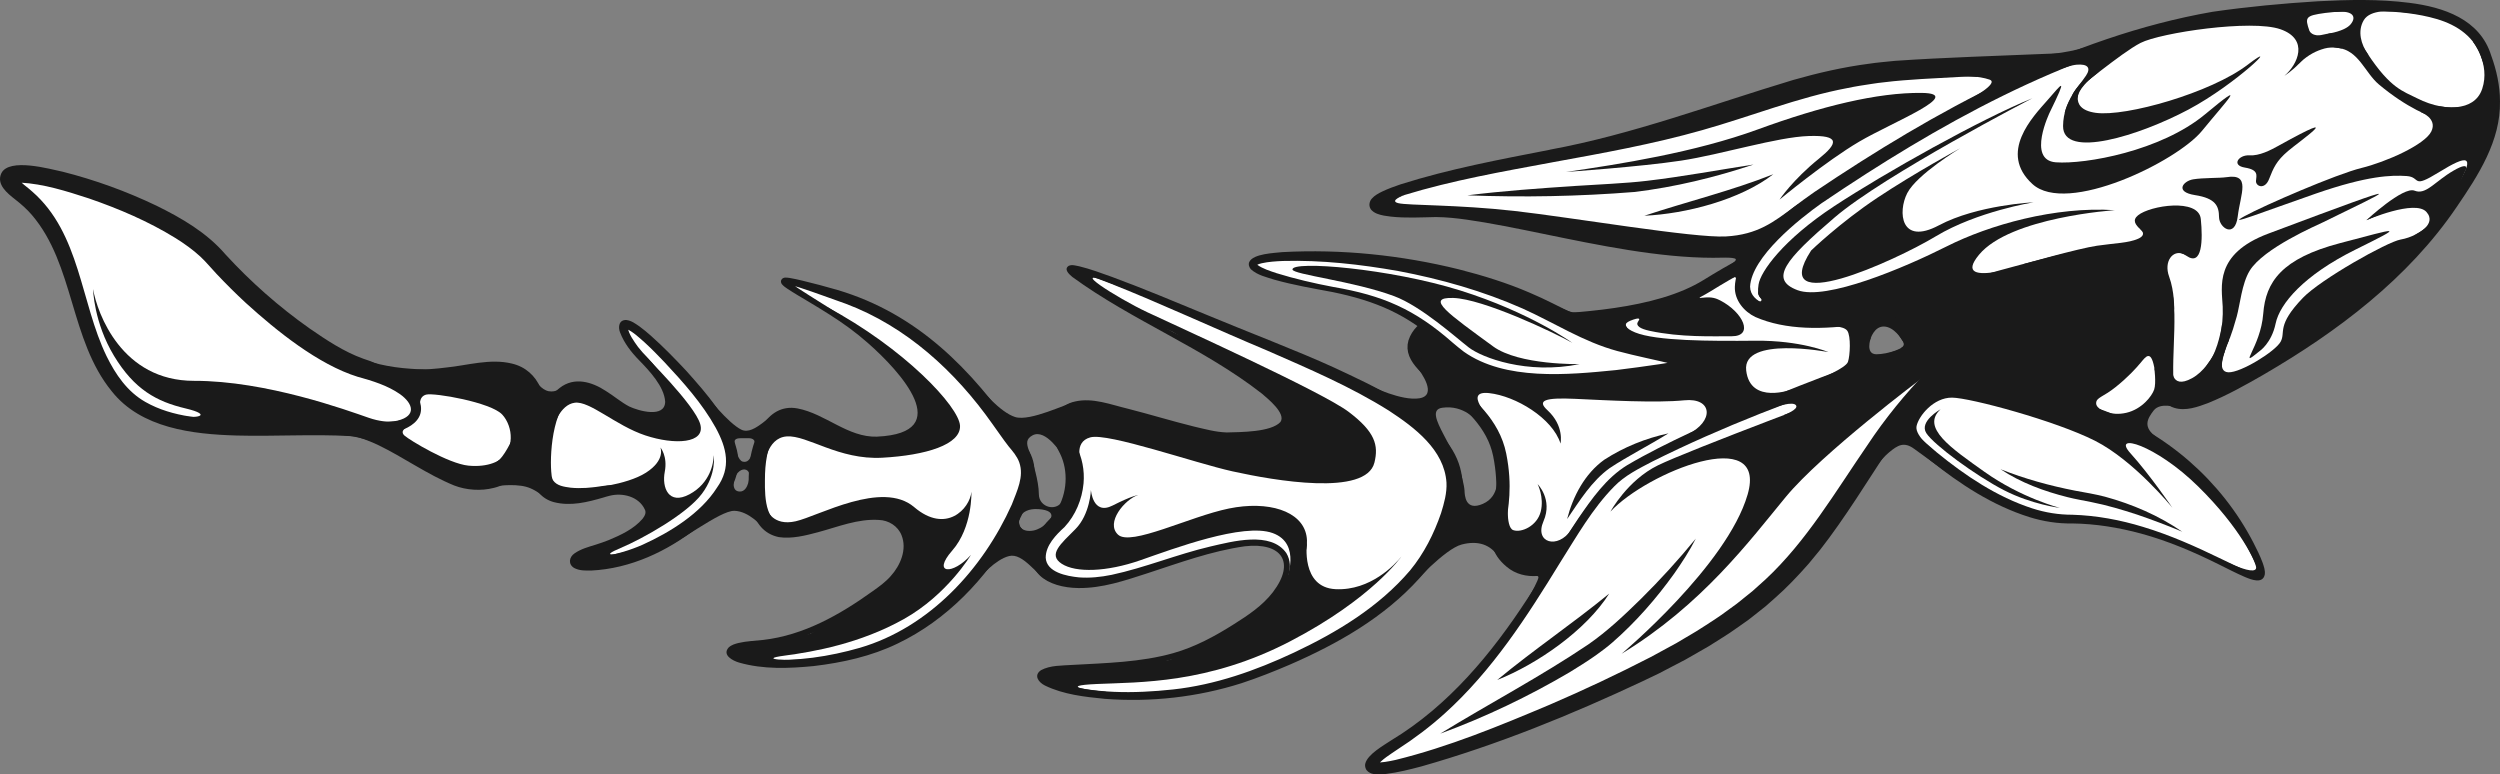 <?xml version="1.0" encoding="UTF-8"?>
<svg id="Layer_2" data-name="Layer 2" xmlns="http://www.w3.org/2000/svg" viewBox="0 0 1503.09 465.64">
  <rect x="0" y="0" width="1503.09" height="465.64" fill="#808080" stroke="none"/>
  <defs>
    <style>
      .cls-1 {
        stroke-width: 8px;
      }

      .cls-1, .cls-2 {
        stroke: #1a1a1a;
        stroke-miterlimit: 10;
      }

      .cls-1, .cls-2, .cls-3 {
        fill: #fff;
      }

      .cls-4 {
        fill: #1a1a1a;
      }

      .cls-4, .cls-3 {
        stroke-width: 0px;
      }
    </style>
  </defs>
  <g id="Layer_1-2" data-name="Layer 1">
    <g>
      <polygon class="cls-2" points="1234.97 267.71 1281.22 259.42 1310.38 219.82 1276.73 186.07 1232.97 224.27 1234.97 267.71"/>
      <path class="cls-1" d="m913.01,194.01c-16.13.95-52.2-9.64-61.64,9.96-9.45,19.6,42.71,31.52,50.31,69.53,7.6,38.01-10.56,49.78,6.8,64.25,17.36,14.46,52.37-6.23,77.96-44.25,25.6-38.02,101.47-45.27,118.24-55.01,16.77-9.74,14.89-45.53.66-74.88-14.22-29.35-48.99-10.34-79.14,8.22s-78.38,20.14-113.19,22.19Z"/>
      <path class="cls-1" d="m1189.23,114.2c-44.94,29.51-78.24,59.9-26.1,101.71s79.38,34.04,112.37,3.96c32.99-30.08,59.46-109.73,52.83-121.09-6.64-11.35-75.96-26.03-139.09,15.42Z"/>
      <g>
        <path class="cls-3" d="m1138.29,250.59c7.85,11.77,61.35,61.35,105.02,61.48,75.78.23,132.24,61.95,112.43,20.86-12.02-24.94-42.09-68.44-103.32-86.07s-142.9-39.42-114.13,3.73Z"/>
        <path class="cls-4" d="m1140.99,248.79c6.51,8.69,15.14,16.13,23.44,23.18,17.16,14.02,36.18,26.76,57.32,33.65,7.95,2.58,16,3.87,24.32,3.86,14.37.44,28.68,3.1,42.36,7.29,16.4,4.93,32.06,11.98,47.43,19.44,5.11,2.43,10.2,5,15.3,7.12,2.09.82,4.66,1.87,6.51,1.68.14-1.64-.57-3.62-1.26-5.37-1.51-3.79-3.5-7.57-5.46-11.2-16.98-30.46-43.9-54.97-75.68-69.05-14.62-6.74-32.37-10.94-47.88-15.36-16.25-4.48-32.67-8.84-49.18-11.98-10.68-1.9-21.99-3.82-32.67-2.72-4.15.63-9.13,1.43-9.8,5.95-.24,4.5,2.7,9.56,5.25,13.52h0Zm-5.39,3.6c-5.56-7.9-11.31-20.92-.29-27.12,11.53-6.11,31.75-2.47,44.22-.57,16.93,2.95,33.47,7.06,50,11.49,10.83,2.99,22.16,6.08,32.82,9.74,39.65,13.61,73.36,43.27,92.52,80.41,1.99,3.88,3.89,7.68,5.44,11.82.76,2.27,1.69,4.58,1.37,7.21-1.15,6.01-8.39,3.05-12,1.52-5.33-2.3-10.33-4.92-15.41-7.43-15.1-7.54-30.73-14.23-47-18.65-13.52-3.66-27.35-5.91-41.31-6.09-8.7.17-17.58-1.23-25.85-3.82-22.13-6.98-41.68-19.78-59.6-34.15-8.95-7.51-17.79-14.92-24.91-24.36h0Z"/>
      </g>
      <g>
        <path class="cls-3" d="m801.2,174.02c40.86,7.63,55.18,20.96,73.81,37.31,18.63,16.35,49.44,21.94,107.18,14.9,57.75-7.05,42.05-8.58-.83-18.57-42.88-9.99-47.58-27.99-118.86-44.56s-169.36-9.25-61.3,10.93Z"/>
        <path class="cls-4" d="m801.49,172.5c29.89,5.1,49.11,13.42,71.91,33.52,1.63,1.42,4.96,4.13,6.68,5.42,24.82,17.59,62.63,13.95,91.57,11.06,8.36-1.04,17.74-2.27,26.02-3.52,5.47-.85,11.44-1.72,16.6-3.16.73-.23,1.29-.4,1.81-.66.02,0-.01,0-.01,0,.03-.01-.12.07-.23.17-1.87,1.46-1.99,5.02-.05,6.61-2.24-1.02-6.06-2.01-8.93-2.74-11.16-2.79-23.29-5.12-34.48-8.15-20.5-5.55-37.94-17.02-56.92-25.54-23.77-10.52-49.12-17.71-74.69-22.54-22.83-4.03-46.29-6.69-69.48-6.06-4.27.19-8.54.45-12.66,1.36-1.14.21-2.35.66-3.19,1.16-.12.08-.11.13-.03-.05.1-.17.08-.59.02-.68-.11-.16.19.3.61.6,3.29,2.32,7.46,3.6,11.37,4.92,11.12,3.44,22.61,6.12,34.07,8.28h0Zm-.57,3.05c-11.59-2.17-23.2-4.16-34.69-7.38-4.83-1.56-10.1-2.66-14.08-6.22-1-.97-1.81-3.03-.99-4.53,2.39-4.9,14.91-5.29,19.85-5.84,35.65-1.92,71.46,1.8,106.09,10.35,14.39,3.67,28.83,8.11,42.56,14.03,18.7,7.87,36.24,19.27,55.75,24.46,11.16,2.96,22.89,5.36,34.15,8.21,3.09.82,5.97,1.54,9.08,2.74,1.54.59,3.81,1.69,5.02,3.21,3.05,3.71,1.13,8.57-2.98,10.28-7.04,2.8-14.28,3.25-21.53,4.4-37.26,4.31-91.09,11.48-122.81-12.88-3.27-2.61-6.92-6.12-10.04-8.91-19.82-18.43-39.11-26.53-65.36-31.93h0Z"/>
      </g>
      <g>
        <path class="cls-3" d="m1123.26,220.75c-29.97,9.99-107.55,39.74-144.13,61.54s-61.63,116.03-139.73,164.9c-52.54,32.88,41.07,7.32,138.43-38.8,97.36-46.12,110.33-78.72,154.38-144.18,38.81-57.67,86.93-75.44-8.96-43.46Z"/>
        <path class="cls-4" d="m1124.51,224.51c-44.58,15.16-88.94,31.92-131.09,52.99-8.03,4.21-16.59,8.41-22.99,15.05-13.15,13.39-22.46,29.95-32.47,45.75-19.88,32.45-40.74,64.83-69.24,90.57-8.87,8.03-18.55,15.31-28.62,21.79-4.3,2.98-9.33,5.88-12.35,9.93-.05.08,0,.06.02-.1.04-.15.09-.64-.12-1.15-.21-.52-.57-.84-.73-.94,3.37.3,8.21-.64,12.13-1.5,31.91-7.83,62.52-20.49,92.76-33.24,20.51-8.82,40.81-18.39,60.65-28.61,1.76-.92,13.35-7.29,15.42-8.38,0,0,12.04-7.14,12.04-7.14,3.34-1.99,8.39-5.43,11.72-7.56,3.96-2.54,8.83-6.37,12.71-9.09,2.4-1.95,6.97-5.61,9.43-7.59,1.72-1.54,6.05-5.43,7.7-6.92,24.67-22.97,42.12-52.88,61.24-80.68,10.57-16,22.91-31.09,36.21-44.81,3.44-3.82,12.97-12.85,15.69-17.19.02-.04,0,0,0,0,.01.05-.04.15-.04.22-.29,1.59,1.04,3.49,2.39,3.73-4.03.08-7.95,1.37-11.92,2.35-13.6,3.73-27.06,8.21-40.53,12.5h0Zm-2.51-7.52c8.96-3.09,17.91-6.18,26.94-9.17,8.77-2.75,17.46-6.21,26.68-7.42,1.18-.08,2.58-.11,3.77.24,2.14.51,4.05,2.34,4.45,4.58.27,1.47-.01,2.98-.6,4.31-1.94,4-4.65,6.63-7.25,9.74,0,0-9.51,10.59-9.51,10.59-10.9,12.22-21.13,24.78-29.99,38.51-13.01,19.86-27.51,43.46-42.08,62.07-1.44,1.74-5.43,6.62-6.93,8.43-6.42,7.28-13.13,14.42-20.46,20.81,0,0-5.47,4.83-5.47,4.83-1.86,1.46-6.76,5.37-8.57,6.79-1.92,1.6-6.79,4.85-8.85,6.35-5.07,3.7-11.41,7.44-16.69,10.84-.7.46-12.95,7.38-14.06,8.06-2.01.97-14.06,7.42-15.92,8.31-2.33,1.14-7.37,3.51-9.69,4.64-43.08,20.25-87.31,38.26-133.16,51.29-7.01,1.85-14.08,3.65-21.37,4.54-2.82.23-5.67.62-8.57-.25-1.35-.52-2.92-1.31-3.58-3.08-.44-1.06-.41-2.17-.24-2.9,1.4-5.62,11.05-10.94,15.67-14.04,34.32-20.71,60.37-52.13,82.03-85.44,10.4-15.84,19.85-32.23,30.43-48.02,8.11-11.77,16.8-24.28,29.37-31.95,12.28-7.23,25.24-13.63,38.11-19.66,34.51-16,69.67-30.33,105.52-43.02h0Z"/>
      </g>
      <g>
        <path class="cls-3" d="m737.51,262.92c-13.12.2-52.45-13.83-74.05-18.21-21.6-4.39-31.78,7.37-22.11,24.18s3.45,37.31-6.83,46.68c-10.28,9.38-18.91,29.2,7.47,34.06s56.09-13.33,98.54-21.87c42.45-8.54,42.46,22.19,10.01,44-39.86,26.79-54.83,26.86-110.75,30.37-47.56,2.99,34.72,32.99,113.81,3.38,97.24-36.4,115.21-82.03,120.09-105.14,10.3-48.82-70.32-74.8-159.5-113-89.17-38.2-83.28-29.78-43.59-5.56s162.5,79.61,66.92,81.1Z"/>
        <path class="cls-4" d="m737.55,265.82c-7.24-.11-14.08-2.05-20.98-3.8-13.29-3.61-26.38-7.76-39.59-11.51-9.13-2.23-19.52-5.73-28.63-2.28-9.55,3.95-5.58,12.93-1.5,19.58,3.8,6.95,5.31,15.07,4.62,22.81-.91,9.68-4.79,19.09-11.43,26.26-5.22,4.74-11.3,11.04-11.32,18.37.4,8.89,12.65,11.15,19.97,11.89,6.44.5,13.1-.18,19.68-1.53,19.85-4.24,39.32-12.33,59.28-17.02,13.23-3.03,36.39-9.42,45.74,3.94,5.12,8.53.05,18.76-5.34,25.7-6.46,8.4-15.31,14.38-24.15,19.95-5.84,3.69-11.81,7.22-18.04,10.3-24.98,12.98-53.72,13.09-81.02,15.37-2.75.16-7.37.52-10.1.89-2.38.46-5.07.66-6.89,2.12-.02.05.1-.17.06-.31,1.57,1.65,4.44,2.87,6.88,3.71,22.61,6.97,47.05,6.79,70.41,4.27,25.46-2.76,49.71-11.35,72.77-22.17,25.88-12.19,51.1-27.44,69.79-49.37,8.41-10.22,14.38-22.07,18.65-34.49,1.85-5.92,3.58-12.15,3.26-18.37-1.3-19.7-19.15-33.08-34.58-43.21-22.98-14.45-48.35-25.26-73.27-36.18-29.87-12.49-64.78-28.69-94.62-40.47-3.18-1.25-6.38-2.47-9.58-3.62-4.45-1.46-8.85-3.38-13.48-3.72-.1,0-.17.04-.02-.03.09-.04.2-.12.37-.33.15-.19.22-.49.22-.64-.01-.34-.07-.31-.02-.25,2.73,3.42,6.73,5.75,10.29,8.39,11.29,7.73,22.96,14.9,35.07,21.33,18.15,9.83,36.5,19.16,54.14,30,5.88,3.63,11.68,7.42,17.22,11.69,4.18,3.29,8.39,6.81,11.52,11.29,12.66,20.27-23.42,21.02-35.39,21.45h0Zm-.09-5.81c8.47-.24,26.66-.14,32.37-6.27,3.58-5.08-7.6-14.05-11.21-17.14-35.17-27.45-77.8-43.73-113.88-70.07-1.87-1.56-5.38-4.64-2.16-6.72,2.09-.9,4.22-.05,6.26.28,6.81,1.68,13.25,4.07,19.8,6.43,19.34,7.14,38.4,15.18,57.43,23.01,22.46,9.41,54.37,21.52,76.23,31.56,24.11,11.28,53.61,24.58,69.38,47,9.35,13.63,9.41,28.11,4.12,43.46-4.27,13.82-12.81,25.73-22.5,36.24-21.22,23.5-49.05,39.29-77.73,51.78-9.55,4.1-19.2,7.93-29.08,11.18-26.5,8.44-54.59,11.54-82.3,9.42-12.16-1.2-24.72-2.57-35.89-7.98-3.83-1.87-7.07-6.11-2.39-9.26,5.57-3.01,12.56-2.7,18.68-3.15,20.33-1.14,41.26-1.57,60.85-7.09,13.03-3.67,25.07-10.19,36.58-17.49,8.51-5.37,17.07-11.09,23.27-19.13,13.93-18.28,5.03-30.08-16.76-27.63-20.27,2.85-39.63,10.03-59.05,16.36-13.32,4.3-26.74,8.92-41.09,8.76-18.32-.21-34.64-9.58-25.57-29.94,1.7-3.59,3.92-6.77,6.53-9.65,2.22-2.29,4.44-4.39,6.05-7.17,6.15-10.05,7.14-23.48,1.95-34.07-1.82-3.42-3.5-6.93-4.13-10.86-1.9-9.55,3.38-18.37,13.03-20.45,10.75-2.52,21.74,1.92,32,4.35,13.3,3.4,26.45,7.43,39.74,10.72,6.39,1.47,12.95,3.32,19.47,3.51h0Z"/>
      </g>
      <g>
        <path class="cls-3" d="m527.52,264.9c-18.13,1.29-35.07-14.46-50.21-15.72-15.14-1.26-21.51,20.69-22.11,33.09s-1.1,36.02,16.36,37.18c17.46,1.15,38.93-11.8,57.98-9.56,19.05,2.24,24.02,27.75-.42,44.92-24.44,17.18-46.77,30.23-75.54,32.47-37.27,2.9,1.64,21.26,61.42,5.66,60.96-15.91,91.17-73.47,97.75-89.71,6.58-16.24,8.03-24.65-2.12-36.15-10.15-11.5-40.68-68.18-107.02-89.52-66.34-21.34-13.75.55,13.38,22.45,27.13,21.89,61.3,61.26,10.53,64.88Z"/>
        <path class="cls-4" d="m527.69,267.28c-10.45.9-20.34-3.32-29.57-7.29-6.6-2.77-12.88-5.92-19.79-6.71-3.73-.61-7.13.79-9.69,3.66-6.28,7.48-8.33,18.21-8.67,27.87-.13,9.49-1.15,27.55,9.93,30.49.99.25,1.91.4,2.97.42,1.03.09,2.31.11,3.33.05,17.04-.89,33.33-9.9,50.77-8.84,15.95.37,24.56,14.41,19.81,29.07-3.24,10.1-11.25,17.33-19.88,22.85-9.19,6.22-18.65,12.17-28.57,17.22-12.21,6.2-25.32,10.78-38.93,12.63-5.01.65-9.88.82-14.34,1.95-1.44.43-2.97.78-3.96,1.66-.08.07-.05.09-.03,0,.07-.09.04-.3.03-.38.95.92,3.02,1.79,4.63,2.25,4.41,1.33,9.22,1.95,13.99,2.31,19.22,1.24,38.8-1.7,57.27-7.01,41.79-12.27,73.87-47.22,91.36-86.16,3.08-8.11,7.47-16.79,4.47-25.32-1.29-3.62-3.91-6.66-6.37-9.59-3.48-4.46-6.59-9.15-9.82-13.57-22.16-31.47-51.73-58.57-88.1-72.21-3.4-1.23-10.31-3.71-13.73-4.91-4.61-1.65-9.23-3.28-13.85-4.77-2.88-.86-5.77-1.88-8.66-2.12-.04-.01-.03.03.26-.11.11-.06.46-.26.66-.68.24-.42.2-.92.16-1.08-.11-.4-.17-.37-.15-.36.1.16.56.59.98.91,16.55,11.49,34.94,20.83,50.01,34.43,11.65,10.53,27.87,25.69,31.05,41.64,2.82,16.12-15.16,20.79-27.59,21.7h0Zm-.34-4.76c47.93-2.21,13.54-39.51-5.31-56.09-7.31-6.49-15.16-12.17-23.42-17.38-4.13-2.62-8.3-5.17-12.51-7.68-4.22-2.53-8.45-4.95-12.65-7.73-1.24-.84-2.16-1.44-3.3-2.71-.16-.24-.39-.47-.57-1.17-.09-.31-.1-.98.2-1.53,1.14-1.91,3.33-1.28,4.97-1.12,2.58.42,4.97,1,7.4,1.56,7.23,1.73,14.34,3.63,21.46,5.69,48.02,14.33,80.43,47.55,108.11,87.63,1.42,1.97,3.27,3.77,4.67,5.78,7.76,9.98,6.47,20.63,2.18,31.68-2.58,7.11-5.9,14.03-9.67,20.54-16.21,28.14-39.68,52.8-69.24,66.94-15.76,7.65-33.13,11.48-50.43,13.53-14.9,1.45-30.2,2.11-44.83-2.08-3.69-1.05-10.39-4.45-6.36-9.05,1.74-1.64,3.94-2.23,6.02-2.76,4.93-1.16,9.86-1.26,14.83-1.83,24.33-2.8,46.08-15.14,65.7-29.23,3.84-2.69,7.82-5.58,10.9-9.1,5.93-6.51,9.95-16.19,6.54-24.61-2.18-5.54-7.78-8.99-13.61-9.19-12.64-.82-24.56,4.15-36.69,7.4-7.33,1.96-15.59,4.08-23.43,2.93-18.55-3.83-18.85-27.28-17.87-42.35,1.33-15.23,9.78-38.56,29-35.04,16.93,3.21,30.29,17.55,47.93,16.99h0Z"/>
      </g>
      <g>
        <path class="cls-3" d="m377.47,246.18c-8.49-3.53-24.72-19.93-37.55-10.24s-16.03,36.74-13.99,51.03c2.04,14.3,22.98,11.96,37.13,8.52,14.15-3.44,23.98,3.14,26.84,10.58,2.86,7.45-13.21,18.26-32.83,24.75-19.63,6.49-12.08,12.04,13.74,6.12s52.48-25.04,61.36-38.51c8.88-13.47,20.22-28.78-26-77.96-42.48-45.21-33.86-19.26-20.33-5.67,27.02,27.16,17.47,42.09-8.36,31.37Z"/>
        <path class="cls-4" d="m376.72,248c-5.54-2.29-9.92-5.65-15.15-8.11-4.4-2.14-9.57-4.11-14.24-3.11-14.47,3.85-16.88,34.17-15.91,46.7.18,1.77.2,3.83,1.12,5.33,2.29,3.31,6.55,3.86,10.61,4.41,5.98.61,12.75.04,19-.99,1.77-.29,3.97-.54,5.78-.6,9.34-.3,19.58,3.84,23.59,12.81,3.18,6.69-3.75,12.67-8.42,16.22-7.16,5.17-14.96,8.95-23.09,12.15-3.44,1.33-8.02,2.84-10.76,5.2-.05.06-.16.14-.16.17,0,.03-.04.07-.04.07.07-.06.07-.07.13-.21.36-.81.05-1.96-.65-2.47.05,0,.52.13.99.2,4.5.43,9-.37,13.5-1.17,8.05-1.48,15.86-3.79,23.39-7.11,16.41-7.43,34.87-18.84,44.63-34.25,8.7-12.18,5.97-23.77-.78-36.15-7.95-14.37-19.46-27.26-30.75-39.33-3.86-4.07-7.79-8.08-11.88-11.83-3.43-3.01-6.86-6.35-10.97-8.2-.19-.06-.39-.11-.42-.11-.08-.03.1.04.5-.18.19-.11.38-.3.47-.46.1-.15.13-.28.14-.31.63,4.23,3.7,8.35,6.25,11.92,1.63,2.15,3.57,4.23,5.45,6.17,3.99,4.24,7.71,8.72,10.71,13.76,5.4,8.55,7.78,21.49-5.62,23.02-6.17.52-11.81-1.54-17.43-3.52h0Zm1.51-3.64c5.71,2.72,21.55,7.2,21.7-2.86-.6-9.18-9.53-18.59-15.74-24.97-4.71-4.82-8.88-10.19-11.35-16.57-1.35-3.28-.76-7.82,3.82-7.55,3.06.37,5.5,2.28,7.87,3.89,2.4,1.75,4.61,3.61,6.77,5.52,7.5,6.65,14.45,13.82,21.29,21.11,12.35,13.86,25.76,28.82,30.4,47.47,2.3,9.4-.25,19.04-5.55,26.9-4.53,7.68-11.04,14.25-17.88,19.69-18.35,14.48-40.45,24.88-64.1,26.05-3.51,0-6.86.19-10.21-1.52-3.79-2.21-3.14-6.6.23-8.85,3.87-2.67,8.33-3.84,12.68-5.19,2.64-.83,5.25-1.75,7.82-2.76,7.33-3.05,15.22-6.75,20.39-12.86,1.33-1.74,2.37-3.7,1.25-5.65-3.57-7.67-13.32-10.12-21.06-8.14-1.25.29-2.61.7-3.84,1.08-9.45,2.74-19.57,5.38-29.72,2.75-7.13-1.89-12.23-7.65-12.96-15.11-1.99-17.25,2.03-42.27,16.47-53.55,8.77-6.89,19.42-3.66,27.76,1.84,4.72,2.91,9.23,6.79,13.96,9.28h0Z"/>
      </g>
      <g>
        <path class="cls-3" d="m166.34,252.98s36.16-4.14,67.08,12.94,41.94,26.19,60.34,21.75c13.82-3.33,17.79-15.72,25.86-33.18,3.94-8.52,5-31.82-20.75-33.71-22.91-1.68-49.27,13.6-117.77-6.46-48.73-14.28-14.76,38.66-14.76,38.66"/>
        <path class="cls-4" d="m165.66,247.02c22.22-.59,45.01,3.08,65.11,12.81,6.63,3.36,16.13,8.94,22.68,12.61,10.92,6.11,23.29,13.19,35.99,9.91,2.22-.55,5.13-1.41,6.94-2.65,5.84-3.64,9.11-10.67,12.41-17.11,0,0,2.81-5.7,2.81-5.7l1.44-2.9c3.79-6.37,4.63-15.63.49-21.98-9.06-12.76-31.13-7.21-44.89-6.15-8.59.95-17.28,1.45-25.95,1.32-6.46-.19-13.03-.55-19.46-1.3-10.69-1.21-21.48-3.24-31.95-5.62-6.83-1.31-27.78-9.05-31.58-1.3-1.05,2.75-.33,6.55.58,9.61,1.07,3.67,2.8,7.34,4.7,10.91,1.88,3.51,4.09,7.07,6.42,10.26,0,0-10.1,6.48-10.1,6.48-2.21-4.05-4.06-8.05-5.83-12.29-2.56-6.43-4.96-13.27-5-20.49-.11-9.92,6.77-15.8,16.53-15.27,4.87.16,9.26,1.28,13.53,2.51,4.41,1.28,14.11,4.3,18.41,5.25,22.51,5.83,46.03,8.04,69.16,5.06,12.73-1.25,26.56-5.59,39.62-2.41,16.71,3.87,23.02,22.06,17.91,37.27-6,14.26-11.45,33.42-28.74,37.49-7.71,1.99-16.55,1.37-23.8-1.44-16.36-6.67-30.3-16.9-45.99-24.45-15.84-7.45-33.7-10.15-51.11-9.39-2.79.14-6.26.43-8.96.88,0,0-1.36-11.92-1.36-11.92h0Z"/>
      </g>
      <g>
        <path class="cls-3" d="m932.54,93.81c-135.59,24.89-118.03,35.47-72.83,33.45,45.2-2.02,164.28,44.07,223.51,14.29,59.22-29.78,101.11-74.5,191.38-95.68,66.87-15.69-52.59-7.36-117.23-4.47-84.82,3.79-103.94,30.22-224.82,52.41Z"/>
        <path class="cls-4" d="m933.24,97.61c-29.85,5.53-59.98,10.81-88.97,19.68-4.84,1.69-10.27,3.23-14.22,6.29-.25.19-.16.38-.02-.28.06-.31-.02-.84-.2-1.13-.07-.14-.13-.23-.23-.32.97.66,2.46.92,3.84,1.23,11.05,2.01,22.63.56,33.83,1,5.24.26,10.39.85,15.49,1.6,45.18,7.01,89.59,19.78,135.28,22.18,21.51.98,44.11.11,63.67-9.43,6.87-3.58,14.82-7.99,21.49-11.94,28.35-17.09,55.31-36.67,84.58-52.35,11.22-5.91,23.17-11.76,34.92-16.49,4.24-1.86,10.12-3.93,14.45-5.54,4.35-1.69,10.26-3.47,14.69-4.88,7.16-2.37,15.05-4.22,22.34-6.21,5.23-1.34,10.69-2.61,15.58-4.65.42-.19.83-.42.89-.47.02-.01-.01,0-.02.01-.13.1-.14.11-.27.25-.13.13-.19.21-.34.43-.29.46-.74,1.2-.69,2.66.03.61.25,1.32.49,1.75.21.42.55.81.69.96.23.23.39.36.48.42,0,0,.27.18.27.18.16.08.14.08.18.09-4.55-.96-9.6-.83-14.34-.92-5-.02-10.05.08-15.11.23-35.52,1.15-71.09,3.71-106.63,5.55-7,.44-15.49,1.06-22.44,1.94-1.87.17-5.57.66-7.42.97-4.33.64-10.53,1.6-14.74,2.52-29.83,5.61-58.14,17.09-87.37,25.32-29.46,8.38-60.02,13.86-90.15,19.34h0Zm-1.4-7.62c50.11-9.23,97.61-27.27,146.33-41.92,14.84-4.23,30.26-7.78,45.64-9.76,4.37-.71,11.04-1.24,15.47-1.72,30.56-2.12,61.2-2.92,91.84-4.26,15.35-.52,30.7-1.06,46.11-.83,5.53.2,10.84.12,16.4,1.39,1.89.53,4.01,1.44,5.03,3.49,1.48,2.85.19,6.13-2.39,7.73-1.62,1.07-2.96,1.53-4.56,2.14-5.14,1.79-10.12,2.94-15.3,4.15-7.18,1.85-14.89,3.51-21.9,5.71-33.97,9.62-65.83,25.47-95.73,44.18-23.79,14.77-47.15,30.79-72.24,43.45-.85.47-2.63,1.33-3.53,1.71-2.1.97-5.19,2.33-7.38,3.01-55.43,18.86-136.72-8.26-193.75-16.39-6.22-.87-12.38-1.52-18.58-1.57-9.04.18-17.96.72-27.06-.26-2.83-.36-5.5-.66-8.33-1.75-1.31-.5-3.29-1.66-4.02-3.19-1.02-1.91-.51-4.37.91-5.9,1.66-1.91,4.11-3.21,6.26-4.25,3.59-1.72,7.35-3.07,11.08-4.33,29.37-9.31,59.6-14.9,89.71-20.79h0Z"/>
      </g>
      <g>
        <path class="cls-3" d="m1093.33,118.61c22.69-15.6,141.23-96.72,248.31-109.66,107.07-12.94,142.08-3.44,152.52,23.04,15.38,38.99-1.17,63.93-19.95,91.44-18.78,27.52-51.37,62.3-113.26,97.31-61.89,35.01-59.73,21.94-59.06-12.18.67-34.12,4.05-65.39-61.74-49.85-65.79,15.54-125.44,40.44-171.05,31.36-45.61-9.08-9.47-48.31,24.22-71.48Z"/>
        <path class="cls-4" d="m1091.07,115.32c71.96-48.41,152.85-93.13,239.13-108.22,21.06-3.05,42.2-5.03,63.44-6.34,18.23-.95,36.67-1.38,54.88.93,20.55,2.58,42.54,9.81,49.27,31.68,3.19,8.69,5.3,18.25,5.29,27.54.46,23.79-13.07,44.54-25.96,63.42-29.23,43.16-71.86,75.14-116.46,101.08-10.68,6.12-21.26,12.1-32.78,16.8-6.33,2.39-13.74,5.15-20.66,3-8.22-2.45-10.05-12.63-10.27-19.69-.3-6.37-.11-12.39-.09-18.43.05-6.07.18-12.05-.09-17.83-.55-10.15-1.86-21.74-11.71-26.19-14.26-6.14-34.73-.72-49.54,2.73-17.54,4.33-34.84,9.28-52.31,14.11-36.83,9.75-91.54,26.6-127.84,10.68-6.75-3.19-12.63-10.11-12.31-18.22.68-21.85,31.29-45.51,48.01-57.06h0Zm4.52,6.58c-14.27,10.09-42.52,32.71-43.38,50.46.26,10.39,14.81,12.55,23.37,13.79,11.41,1.42,23.15.77,34.82-.77,35.24-5.03,69.97-17.24,104.68-26.28,25.76-6.25,76.6-23.98,89.22,10.28,2.25,6.41,2.88,12.96,3.02,19.53.22,12.19-.89,24.33-.7,36.22.19,3.78.26,7.46,2.07,10.25.62.94,1.62,1.2,2.73,1.41,4.54.33,8.9-1.23,13.31-2.77,5.41-2.01,10.81-4.51,16.16-7.13,37.36-18.78,73.27-41.63,102.88-71.38,17.33-17.48,32.05-37.62,44.02-59.07,10.67-20.35,12.55-39.32,4.43-61-4.01-13.01-14.65-20.36-27.27-24.03-11.28-3.3-23.23-4.39-35.01-4.78-29.85-.77-60.05,2.37-89.79,6.03-5.13.66-12.52,1.89-17.67,2.86-82.49,17.34-157.65,59.55-226.89,106.41h0Z"/>
      </g>
      <path class="cls-4" d="m246.53,232.73s-3.21-2.62-.86-4.31,8.88-1.65,9.63-1.77-18.78-.75-18.78-.75l10.01,6.83Z"/>
      <path class="cls-4" d="m240.47,265.64s-4.36-2.06-3.67-3.43,2.11-3.27,5.91-4.45-7.21-2.19-7.21-2.19l-8.09,4.46,11.96,7.16,1.1-1.56Z"/>
      <path class="cls-4" d="m202.36,261.17s14.05.96,22.71,4.82-6.82-8.28-6.82-8.28l-15.89,3.46Z"/>
      <path class="cls-4" d="m217.37,215.98s11.41,4.02,24.67,5.31c13.26,1.29,19.09.75,19.09.75l-32.55,1.93-11.21-7.99Z"/>
      <g>
        <path class="cls-3" d="m216.76,221.11c-18.06-5.24-55.93-30.8-88.18-66.99C96.33,117.91-25.21,87.16,12.27,115.88c37.48,28.73,29.78,79.74,57.75,116.13,27.97,36.39,92.2,21.21,143.9,25.41,51.7,4.2,43.91-24.4,2.84-36.32Z"/>
        <path class="cls-4" d="m215.17,226.58c-23.85-7.39-48.96-27.71-67.28-44.36-6.03-5.54-12.09-11.61-17.72-17.57-3.01-3.19-6.53-7.45-9.76-10.42-4.41-4.07-9.51-7.71-14.83-11.05-16.27-10.04-34.05-17.65-52.17-23.89-13.32-4.32-27.26-8.79-41.17-9.49-.68,0-1.34.02-1.91.08-.56.05-1.08.15-1.28.22-.11.03-.09.04.06-.06.13-.1.53-.38.86-.99.35-.6.44-1.39.39-1.76-.04-.4-.12-.51-.12-.51,2.23,3.34,6.21,5.64,9.17,8.43,28.86,25.18,29,66.62,44.64,98.89,5.41,11.04,12.52,21.44,23.4,27.59,16.48,9.37,36.28,10.37,54.94,10.62,25.92.14,52.48-2.28,78.45.82,6.03.59,12.5,1.13,18.39-.27,11.22-2.88,9.27-10.16,1.23-15.91-7.52-5.21-16.45-7.93-25.27-10.38h0Zm3.18-10.94c9.98,3.2,19.51,8.11,27.11,15.48,3.86,3.82,8.06,9.39,7.67,15.37-.38,6.51-6.54,10.36-12.09,12.26-10.01,3.47-20.19,4.2-30.46,3.45-22.81-1.29-45.38.28-68.37-.35-26.31-.76-57.4-4.31-75.01-26.58-25.3-30.98-22.4-75.99-48.02-106.02-2.98-3.47-6.4-6.5-10-9.3-4.64-3.64-11.62-9.06-8.32-15.9,4.85-9.22,28.72-2.53,36.83-.8,19.43,4.92,38.2,11.73,56.32,20.39,15.18,7.46,30.31,16.22,41.56,29.33,15.14,16.5,32.16,31.52,50.42,44.41,10.18,7.02,20.76,14.11,32.36,18.26h0Z"/>
      </g>
      <path class="cls-4" d="m242.04,252.29s-7.36,3.4-20.36-1.1c-13-4.5-61.55-22.29-105-22.22-43.45.08-58.14-40.47-60.72-55.16,0,0,.38,19.96,12.6,40.16,12.22,20.21,25.6,27.47,42.92,31.57,17.32,4.1,6.58,6.62-4.37,4.13-10.96-2.5,4.03,5.79,4.03,5.79l95.24,2.78,34.51-2.65,1.16-3.29Z"/>
      <path class="cls-4" d="m251.92,241.09s-2.14-4.78,1-6.33,38.57-4.16,49.89,2.26c11.32,6.42,10.79,17.45,6.81,26.05s11.97-16.47,11.97-16.47l-6.57-20.57-22.42-4.92-52.23,5.87,3.75,8.12,7.79,5.99Z"/>
      <path class="cls-4" d="m244.21,257.01s-3.99,2.2-1,4.89,26.37,16.85,38.37,18.05c12,1.19,19.95-2.88,22.45-6.98s1.29,5.66,1.29,5.66l-24.93,9.84-55.12-26.54,18.94-4.91Z"/>
      <path class="cls-4" d="m252.63,244.09s-1.13-5.53,3.57-6.83,39.04,4.63,45.79,12.03c6.75,7.4,7.42,21.39-1.81,27.31s10.99.95,10.99.95l6-35.79-24.57-13.56-48.47,4.62,8.51,11.26Z"/>
      <path class="cls-4" d="m321.84,228.81s3.6,5.6,8.07,6.41,7.46-1.97,7.46-1.97l-3.79,10.91-8.15,4.58-3.59-19.93Z"/>
      <path class="cls-4" d="m295.39,292.86s8.75-2.04,17.88-.8c9.13,1.24,12.14,6.65,18.41,8.6s-6.47-12.91-6.47-12.91l-.09-31.1-8.51,1.97-21.21,34.24Z"/>
      <path class="cls-4" d="m332.97,256.3s3.57-12.97,12.6-14.17c9.03-1.19,24.61,13.71,42.35,19.63,17.74,5.92,36.46,4.89,33.07-6.81s-33.44-41.26-33.44-41.26l10.48,18,4.05,8.9-.87,7.05-10.46,1.99-40.8-15.5-20.99,7.59,4.01,14.57Z"/>
      <path class="cls-4" d="m353.06,293.75s23.38-1.89,35.34-9.57c11.96-7.68,8.65-15.16,8.65-15.16,0,0,4.47,5.17,2.63,14.66-1.84,9.48,2.32,20.24,14.88,13.5s14.56-19,14.5-23.45c0,0,2.04,10.93-7.02,23.11s-35.69,27.09-48.87,32.62c-13.18,5.54-2.65,3.94,2.37,2.44s1.31,3.42,1.31,3.42l-28.03,2.86-.2-4.37,36.98-17.06,4.29-10.67-6.27-8.89-30.57-3.44Z"/>
      <path class="cls-4" d="m424.6,237.58s13.05,16.82,21.12,20.75c8.07,3.93,18.18-11.26,25.57-11.99s-9.35,16.54-9.35,16.54l-8.87,6.61s3.18-6.14-3.24-6.04c-6.42.09-9.83-.91-7.56,5.95,2.28,6.86-3.39,9.9-3.39,9.9l-6.15-26.18-8.13-15.53Z"/>
      <path class="cls-4" d="m441.62,287.71s-2.41,7.77,3.21,7.82c5.62.06,5.96-10.54,5.96-10.54l7.54,15.56-.1,16.14s-7.78-9.35-16.67-9.57c-8.89-.22-32.91,19.39-48.52,25.6-15.61,6.21,28.45-22.24,28.45-22.24l20.13-22.75Z"/>
      <path class="cls-4" d="m442.55,270.41s1.17,6.44,4.05,7.15,4.59-1.44,5.87-5.75,3.81,9.6,3.81,9.6l-5.69,5.64s.67-3.3-1.82-4.51-6.39,1.27-7.47,6.53-1.28-13.42-1.28-13.42l2.53-5.23Z"/>
      <path class="cls-4" d="m459.47,280.78s1.11-17.5,13.52-18.39c12.41-.89,31.22,14.25,57.47,12.81,26.26-1.44,47.25-7.9,46.74-19.23s-33.35-46.6-80.6-71.74l34.3,26.84,13.34,16.43,6.7,12.47,4.18,8.8-5.33,7.65-6.4,4.86-15.88,3.64-24.52-4.67-25.69-11.05-14.52,7.02-8.23,17.72,4.92,6.86Z"/>
      <path class="cls-4" d="m461.2,306.54s3.47,9.97,17.19,6.87c13.72-3.1,52.02-24.9,71.24-8.52,19.21,16.38,33.45.99,34.42-9.18,0,0,.77,21.29-11.57,35.35-12.34,14.06.31,14.91,11.31,2.52,0,0-14.24,23.98-40.37,38.63-26.14,14.65-54.07,19.65-71.71,21.98-17.64,2.32,4.41,3.22,10.51,2.26,6.1-.96-6.49,3.7-6.49,3.7l-25.99-2.69-9.18-3.21-.13-2.94,33.87-8.54,12.55-1.62,20.21-11.18,24.83-16.44,12.77-13.44.26-16.94-5.9-10.91-14.57-4.09-46.92,11.19-11.98.25-8.03-9.29,3.72-3.77Z"/>
      <path class="cls-4" d="m589.53,233.62s11.69,14.3,20.84,17.12c9.15,2.82,31.02-8.26,35.31-8.72s-8.13,11.01-8.13,11.01l1.05,20.43s-9.74-16-17.77-11.73c-8.03,4.27,1.43,10.98.65,23.55-.79,12.56-7.98-12.84-7.98-12.84l-23.96-38.8Z"/>
      <path class="cls-4" d="m589.32,347.09s9.02-10.74,17.43-12.78c8.41-2.04,16.52,11.6,23.33,14.79,6.81,3.2-7.48-12.67-7.48-12.67l9-24.07s-4.56,5.51-10.26,6.62c-5.7,1.11-11.56-1.58-7.14-10.32,4.42-8.74-2.88-2.15-2.88-2.15l-22.02,40.59Z"/>
      <path class="cls-4" d="m650.28,278.78s-5.38-12.96,5.29-15.83,62.65,15.38,85.37,20.42c25.35,5.62,80.38,15.17,85.42-5.26,2.59-10.47.37-18.49-15.52-30.5-15.89-12.01-102.34-51.09-120.97-59.85s-49.36-28.49-22.2-17.58c27.16,10.9-10.73-6.67-10.73-6.67l-13.86-1.9,3.48,4.89,35.86,22.88,22.59,10.18,25.62,16.02,24.35,14.71,19.34,17.99-1.32,6.51-6.4,4.64-10,3.51-30.42-1.54-68.06-17.46-33.63,9.43,25.79,25.42Z"/>
      <path class="cls-4" d="m655.91,294.61s-.52,14.62-9.31,23.49c-8.79,8.87-16.74,15.35-8.25,20.86,8.49,5.51,27.06,4.91,47.24-2.11,20.17-7.02,61.86-22.72,79.57-16.36,17.71,6.36,8.11,28.57,8.11,28.57,0,0,15-12.1,12.21-27.04-2.79-14.95-23.08-21.1-46.65-16.28-23.57,4.82-59.02,22.89-66.65,15.7s4-21.14,12.12-23.85c0,0-3.91.52-15.34,6.34-11.99,6.11-13.05-9.31-13.05-9.31Z"/>
      <path class="cls-4" d="m785.81,326.34s-3.87,26.87,17.19,27.89,35.86-14.96,39.58-19.64c0,0-17.65,25.41-66.94,51.02-49.29,25.61-90.68,24.49-116.05,25.63-25.37,1.13-1.91,4.12,3.4,4.44,5.31.31,2.82,2.3,2.82,2.3l-28.39-4.57-11.36-5.78,2.91-3.78,42.08-2.88,32.15-4.2,26.52-11.78,29.56-20.2,14-17.74,6.12-6.34,6.41-14.37Z"/>
      <path class="cls-4" d="m824.4,232.2s18.32,9.06,29.04,7.26c10.72-1.8,1.57-14.87-1.91-19.24-3.49-4.37-2.15-9.83-2.15-9.83l16.99,20.45,20.21,15.51,1.34,6.84s-7.56-9.94-20.78-8.03c-13.22,1.91,11.73,26.61,11.63,44.93-.1,18.31-7.48-11.26-7.48-11.26l-20.16-26.7-26.58-16.92-.14-3.02Z"/>
      <path class="cls-4" d="m849.33,351.35s19.36-21.28,29.39-23.94c10.04-2.66,17.6.12,22.15,7.35s12.36,6.59,12.36,6.59l-13.78-15.97,5.45-35.53-4.98-3.84s2.33,12.22-8.35,16.91c-10.68,4.69-10.94-5.33-11.05-7.99-.12-2.66-2.06-11.45-4.36-16.78-2.3-5.33-4.27,20.93-4.27,20.93l-2.18,19.76-20.37,32.51Z"/>
      <path class="cls-4" d="m620.59,276.94s4.01,12.07,4.01,20.2c0,8.13,11.3,11.09,14.73,3.08,3.44-8.01,1.92,6.5,1.92,6.5l-10.91,6.98s6.77-6.65-5.83-7.58-13.33,8.81-10.41,11.48-4.08,2.26-4.08,2.26l2.07-18.79,8.5-24.14Z"/>
      <path class="cls-4" d="m1155.41,227.46s-60.06,45.05-81.76,71.35-50.2,64.74-98.71,94.27c0,0,63.39-53.07,75.78-95.7,12.39-42.62-60.24-13.64-82.46,10.22,0,0,10.19-18.84,28.57-27.83,18.39-8.99,116.4-45.78,138.52-53.64,22.11-7.86-2.84-4.85-14.76-.81-11.92,4.05-1.73-3.09-1.73-3.09l55.32-17.01,1.16,4.77-19.93,17.47Z"/>
      <path class="cls-4" d="m1072.48,249.56s9.15-3.37,7.34-5.88-11.28.5-15.82,2.4c-4.55,1.9,1.68-2.87,1.68-2.87l67.33-25.53,19.85-.89-2.49,7.57-65.83,28.82-12.06-3.62Z"/>
      <path class="cls-4" d="m949.76,218.91s-36.49.78-52.09-10.67c-25.93-19.02-41.66-29.68-23.86-29.1,17.79.57,59.79,20.43,71.5,26.97,0,0-25.26-18.3-67.41-31.49-42.16-13.19-101.07-18.07-100.83-12.6.13,3,36.68,6.96,61.01,15.98,16.41,6.08,37.2,24.87,45,30.9,7.81,6.03,34.77,16.47,66.68,10.02Z"/>
      <path class="cls-4" d="m896.01,251.79s-16.7-17.22-.69-15.44c16.01,1.77,38.09,15.04,42.92,30.32,0,0,2.44-10.59-7.9-20.08-6.34-5.81-1.7-7.66,16.83-6.79,18.53.87,48.63,2.57,65.53.87,16.9-1.7,18.3,12.58,1.68,20.68-16.62,8.1-7.06,6.15-7.06,6.15l53.29-23.24,17.01-10.2s-25.35,9.57-27.75-11.35c-2.39-20.91,49.44-11.02,49.44-11.02,0,0-16.59-7.11-43.96-6.84-27.37.27-59.69.18-72.29-5-12.6-5.18-.41-9.17-.41-9.17l-13.87.62-20.16,2.24,18.19,9.52,23.03,5.48,18.93,7.96,2.46,3.53-27,5.94-60.58,5.06-38.97-10.89-26.59-21.02-3.7,4.19-2.89,6.99,13.8,22.47,30.71,19.02Z"/>
      <path class="cls-4" d="m906.89,298.77s-2,18.16,2.9,19.95c4.9,1.79,14.41-2.51,16.56-11.17s-1.88-16.46-1.88-16.46c0,0,9.25,9.16,3.54,22.27s8.66,17.01,16.56,5.28c7.91-11.73,12.2-17.41,12.2-17.41l-10.77,19.5-13.42,20.13-19.37.5-17.13-23.63,10.8-18.95Z"/>
      <path class="cls-4" d="m942.2,312.1c3.49-13.67,10.59-27.2,22.28-35.65,11.89-7.68,24.91-12.93,38.67-15.91-5.95,3.7-11.96,7.06-17.91,10.44-5.94,3.39-11.86,6.76-17.41,10.44-10.93,7.89-18.04,19.56-25.63,30.67h0Z"/>
      <path class="cls-4" d="m865.91,441.1c29.13-17.88,60.62-34.49,88.94-53.58,11.56-7.97,21.83-17.74,31.85-27.55,11.57-11.47,22.54-23.49,32.88-36.14-3.73,7.35-8.26,14.25-12.97,21.01-10.84,15.12-23.18,29.22-37.22,41.48-2.7,2.39-7.02,5.61-9.98,7.72-4.85,3.42-10.57,7-15.66,10.12-24.78,14.57-50.84,27.05-77.84,36.94h0Z"/>
      <path class="cls-4" d="m900.17,408.83c21.95-18.19,45.3-33.88,67.36-51.95-13.96,22.08-43.23,42.37-67.36,51.95h0Z"/>
      <path class="cls-4" d="m1164.05,272.04s-13.05-9.67-11.75-15.84c1.3-6.17,10.27-17.22,21.32-17.13,11.05.1,62.35,13.97,85.96,25.93,23.61,11.96,46.57,40.32,46.57,40.32,0,0-13.74-20.09-25.24-32.79s14.93-5.38,40.64,19.88c25.71,25.26,34.78,45.78,34.92,48.73s-5.03,2.34-15.12-2.02c-10.09-4.36.99,3.16.99,3.16l14.45,5.95,2.65-2.29-4.82-15.31-21.24-31.89-34.75-30.8-17.39-8.53-41.64-18.41-74.91-16.74-21.82,28.33,11.71,14.99,9.49,4.45Z"/>
      <path class="cls-4" d="m1125.15,284.42s5.53-8.25,10.67-12.48,8.9-6.64,15.14-2.01,21.83,15.73,21.83,15.73l-28.07-27.52-5.25-.4-11.68,11.82-2.63,14.86Z"/>
      <path class="cls-4" d="m1262.64,234.88s-6.71,4.45-5.57,6.6,3.87,4.53,9.77,6.59-9.99,4.72-9.99,4.72l-10.98-13.32,16.78-4.6Z"/>
      <path class="cls-4" d="m1284.67,215.45s4.9-5.43,8.62-6.2,4.25,16.4,4.25,16.4l2.35-21.97-2.2-7.17-8.21,5.94-4.81,12.99Z"/>
      <path class="cls-4" d="m921.92,345.9s2.99-.18,3.05,1.2-4.36,9.74-5.78,11.94c-1.42,2.2.1,2.14.1,2.14l11.68-18.12-9.04,2.85Z"/>
      <path class="cls-4" d="m933.4,183.06s8.92,4.11,12.27,4.74,17.57-1.09,17.57-1.09l-13.17,5.86-11.9-4.43-4.78-5.08Z"/>
      <path class="cls-4" d="m1034.22,180.61c-5.1-2.63-9.78-3.23-31.59,3.93-21.81,7.15-22.25,11.91-10.76,14.38,18.58,3.99,37.65,3.21,49.21,3.25,13.67.05,7.05-14.37-6.86-21.56Z"/>
      <path class="cls-4" d="m978.73,192.75s2.03-1.53,6.46-2.48-2.65-2.09-2.65-2.09l-3.81,4.57Z"/>
      <path class="cls-4" d="m1166.79,246.03s-13.16,7.33-8.61,14.4c4.55,7.07,29.84,25.64,46.62,34.27,16.78,8.64,33.66,10.66,33.66,10.66,0,0-23.04-5.86-45.26-21.64-20.18-14.33-38.48-26.71-26.41-37.69Z"/>
      <path class="cls-4" d="m1202.76,282.1c14.61,5.79,29.59,9.93,44.93,12.92,5.6,1.01,12.39,2.17,17.88,3.61,16.45,4.48,32.43,11.38,46.47,21.07-8.96-3.76-17.96-7.17-27.04-10.27-9.11-2.97-18.28-5.71-27.61-7.55-4.59-.94-9.53-1.76-14.25-2.95-14.16-3.56-28.18-8.7-40.38-16.83h0Z"/>
      <path class="cls-4" d="m1118.34,203.61l6.42-.29s-3.45,9.58,3.32,9.67,18.85-3.84,16.67-6.85c-2.19-3.01-7.77-12.58-7.77-12.58,0,0,3.72-1.11,4.25-.41s12.49,18.72,12.49,18.72l-36.43,9.97,1.06-18.24Z"/>
      <path class="cls-4" d="m1124.58,203.88s2.15-7.73,8.13-7.56,10.31,7.14,11.29,8.76c.98,1.63.82,3.09-.68,3.93s.96,1.6.96,1.6l4.33-4.96-10.66-17.66-21.98,4.53,2.88,15.06,5.73-3.7Z"/>
      <path class="cls-4" d="m1099.84,196.19s8.57-.47,10.81,2.67c2.24,3.14,1.72,14.91.4,18.73s-17.39,10.37-17.39,10.37l12.51-.11,11.63-4.84-5.88-33.87-12.08,7.04Z"/>
      <path class="cls-4" d="m1266.83,248.07s-6.64-2.19-6.55-5.69c.09-3.5,4.09-3.56,11.7-9.65,7.6-6.09,12.25-11.3,15.1-14.68s6.01-8.15,8.12,2.76,3.73,19.09,9.12,22.22-9.06-40.35-9.06-40.35l-47.33,42.02,18.9,3.37Z"/>
      <path class="cls-4" d="m1262.99,246.2s6.02,4.16,15.43,1.99c9.4-2.17,15.43-10.07,16.75-14,1.32-3.93.03-13.38.03-13.38l6.14,15.35,7.35,8.8s-9.81-3.34-13.83,1.85c-4.02,5.2-6.55,10.06,1.72,16.07,8.27,6.01-33.35-11.42-33.35-11.42l-.24-5.26Z"/>
      <polygon class="cls-4" points="1137.94 187.98 1174.86 230.12 1241.36 246.17 1298.76 200.02 1301.79 184.28 1291.51 160.47 1250.94 156.49 1137.94 187.98"/>
      <path class="cls-4" d="m985.14,192.95s2.22-2.62-3.12-.8c-5.34,1.82-5.02,3.17-3.91,4.68,1.11,1.51-1.21,2.06-1.21,2.06l-1.88-8.58,18.44-4.95.73,6.36-9.04,1.23Z"/>
      <path class="cls-4" d="m1023.81,179s-1.28.3-1.73,0-.71-.5,1.65-1.73-5.48,2.25-5.48,2.25l-.36,1.89,5.92-2.41Z"/>
      <path class="cls-4" d="m1039.72,167.79s2.56-1.41,3.52-1.16.47,3.95.47,3.95l2.38-7.3-2.99.13-3.37,4.37Z"/>
      <path class="cls-4" d="m1033.02,154.43s6.18.07,9.78.93-5.24,5.58-7.85,7.07,11.44-3.39,11.44-3.39l9.23-8.36-22.6,3.75Z"/>
      <path class="cls-4" d="m1178.69,45.48s11.06.09,17.51,2.39c6.45,2.3-14,12.97-14,12.97l41.87-18.22-5.6-1.75-39.77,4.6Z"/>
      <path class="cls-4" d="m1225.17,33.17s16.19-.72,29.53-4.97c13.33-4.24-2.13,4.25-2.13,4.25l-19.6,6.83-7.8-6.12Z"/>
      <path class="cls-4" d="m1189.4,46.32s-13.66-1.17-25.14-.07c-11.47,1.1,19.94-3.83,19.94-3.83l5.2,3.9Z"/>
      <path class="cls-4" d="m1093.33,187.33s-19.7.88-27.77-3.67c-8.07-4.55-9.33-4.94-8.25-12.59,1.09-7.64,14.73-26.89,45.47-47.1,30.74-20.21,88.14-52.33,119.15-64.91,0,0-88.89,46.03-118.85,71.65-29.96,25.62-39.47,37.31-22.36,43.75,17.11,6.44,64.03-13.37,89.71-26.32,25.68-12.95,65.22-24.14,101.08-21.77,0,0-62.92,4.13-81.67,26.81s34.4,3.77,46.97,1.15-33.74,30.74-33.74,30.74l-108.97,4.87-.77-2.61Z"/>
      <path class="cls-4" d="m1306.04,220.33s-1.67,14.49,11.91,7.05c13.58-7.44,21.39-31.02,23.47-44.53,0,0,.88,22.49-6.97,35.14-7.85,12.65.85,12.45,11.38,6.87,10.54-5.58-5.31,8.19-5.31,8.19l-27.13,6.89-13.24-6.73,5.89-12.87Z"/>
      <path class="cls-4" d="m1254.15,48.46c-6.15,6.73,20.84-16.53,32.84-22.66,12.01-6.13,66.72-14.28,84.09-8.22s10.44,21.18,2.39,28c0,0,18.91-12.05,15-23.91s-11.83-13.53-1.85-14.25c9.97-.72-9.97-2.66-9.97-2.66l-51.44,6.68-61.45,15.39-30.14,16.47s18.25-9.1,21.65-5c3.4,4.1,1.87,6.88-1.12,10.16Z"/>
      <path class="cls-4" d="m1252,51.01s-10.08,14.31,8.04,16.83c18.12,2.52,69.28-12.12,91.12-28.76,21.83-16.64-6.16,11.25-35.44,26.82-29.28,15.57-75.5,30.1-75.33,9.86.13-16.28,11.62-24.74,11.62-24.74Z"/>
      <path class="cls-4" d="m1249.98,55.03s2.11-4.13,7.34-8.14-.52-6.13-.52-6.13c0,0,1.45,3.11-4.39,8.09s-10.12,14.67-10.92,18.61c-.8,3.94,8.49-12.42,8.49-12.42Z"/>
      <path class="cls-4" d="m1246.95,38.07s6.55-1.44,8.32.23,3.16-5.68,3.16-5.68l-11.47,5.46Z"/>
      <path class="cls-4" d="m1227.52,46.13s14.26-6.63,21.01-7.23c6.74-.6,8.74,1.92,5.69,6.51s-5.96,7.48-7.81,10.78,2.8,2.44,2.8,2.44c0,0-.38-5.28,10.37-13.48,10.75-8.2-1.16-12.54-1.16-12.54l-15.57,2.4-15.34,11.11Z"/>
      <path class="cls-4" d="m1386.21,33.32s5.05-6.76,2.28-14.83-2.48-9.07,9.47-10.7c11.95-1.63,41.06-1.83,54.01.34,12.95,2.17-.13-2.81-.13-2.81l-76.24.51.28,6.36,10.32,21.13Z"/>
      <path class="cls-4" d="m1337.72,210.92s-5.41,12.68,2.1,12.93,28.24-12.61,31.4-18.43c3.15-5.83-2.72-9.56,13.3-26.28,10.77-11.23,50.79-33.72,58.78-35.11,26.54-4.61,38.09-42.64,49.46-61.97,11.37-19.33-2.34-52.27-2.34-52.27l4.5,6.32,6.77,28.63-9.46,29.24-19.29,33.45-32.87,37.26-49.23,39.59-58.95,31.79-4.49-8.26,10.31-16.88Z"/>
      <path class="cls-4" d="m1232.48,67.36s-14.07,28.95,3.57,30.23,63.1-6.74,89.74-28.88c26.64-22.14,13.21-8.49-1.86,9.95-15.06,18.44-81.31,50.88-101.95,32-20.65-18.88.23-40.42,8.99-50.37,8.76-9.96,12.52-15.51,1.51,7.08Z"/>
      <path class="cls-4" d="m1055.65,180.35s2.44,1.74,3.26.49-1.47-1.84-1.83-4.6c-.35-2.76,11.51.67,11.51.67l30.37,8.57.26,5.72-38.22-1.93-5.35-8.92Z"/>
      <path class="cls-4" d="m1088.94,150.59s17.35-16.73,39.76-31.66c22.41-14.93,49.83-29.8,49.83-29.8,0,0-26.03,15.71-31.82,26.98-5.79,11.27-4.08,31.64,19.01,19.37,23.1-12.27,56.95-13.85,56.95-13.85,0,0-33.84,5.41-58.81,20.45-24.98,15.05-101.62,49.71-74.93,8.52Z"/>
      <path class="cls-4" d="m1358.51,211.13s7.21-4.73,9.69-16.66c2.48-11.93,17.02-29.04,47.86-44.33,30.84-15.29,26.3-13.23-8.99-4-35.29,9.23-44.89,23.39-46.32,42.41-1.54,20.41-16.23,34-2.24,22.59Z"/>
      <path class="cls-4" d="m1451.9,141.18s13.79-6.05,6.96-13.75c-6.83-7.7-36.11,4.97-36.11,4.97,0,0,9.42-7.02,22.84-11.52,13.42-4.49,30.87-2,23.89,9.22-6.98,11.22-17.59,11.07-17.59,11.07Z"/>
      <path class="cls-4" d="m1466.58,120.08s4.5,2.98,7.09-1.43c2.58-4.41,2.11,3.84,2.11,3.84l-6.67,4.35-2.53-6.76Z"/>
      <path class="cls-4" d="m1334.23,213.02c2.44-4.29,4.12.47,10.56-22.66,1.97-7.08,3.08-19.88,7.79-27.58,8.31-13.6,40.35-27.28,44.3-29.23,38.64-19.06,61.32-28.55-33.17,6.94-32.65,12.26-27.87,32.06-27.34,43.89,1.07,23.96-12.76,47.34-2.14,28.63Z"/>
      <path class="cls-4" d="m1335.93,195.4s-2.13,14.77-7.65,22.11c-5.51,7.33-.25,6.78-.25,6.78l10.37-21.55-2.47-7.34Z"/>
      <path class="cls-4" d="m1340.14,204.63s-4.55,10.52-4.25,15.46-2.05-3.38-2.05-3.38l5.43-15.61.87,3.53Z"/>
      <path class="cls-4" d="m1030.21,148.15s15.73-.22,23.1-4.72c7.37-4.51,18.39-13.38,18.39-13.38l-16.88,20.64-24.6-2.54Z"/>
      <path class="cls-4" d="m1069.89,120.04s27.95-23.14,47.92-34.87c19.96-11.73,64.09-29.01,37.55-29.31s-60.36,8.02-98.38,21.91c-38.01,13.89-83.37,20.98-115.46,25.61,0,0,44.74-3.09,69.12-6.79s57.7-14.19,76.83-14.81,17.53,4.43,6.19,13.58c-15.82,12.76-23.78,24.69-23.78,24.69Z"/>
      <path class="cls-4" d="m882.2,117.44c21.6-2.68,43.21-4.19,64.88-5.64,12.67-.86,30.65-1.57,43.04-3.08,21.43-2.52,42.81-6.5,64.19-9.81-23.26,7.76-47.23,13.56-71.6,16.51-33.44,2.68-66.97,3.3-100.5,2.02h0Z"/>
      <path class="cls-4" d="m988.68,129.71c25.46-8.45,52.55-15.04,77.5-24.97-19.84,15.39-52.61,23.85-77.5,24.97h0Z"/>
      <path class="cls-4" d="m1423.59,32.47c-2.69-4.07-6.94-11.14-11.94-11.94-12.53-2-18.75,6.74-6.11,8.23,12.64,1.49,16.29,14.94,24.76,22.04,16.61,13.91,31.14,19.92,37.59,20.99,6.45,1.08,4.57,10.49,11.29,3.23,6.72-7.26,5.24-11.39.47-10.72-7.72,1.08-17.03-.44-26.37-5.19-8.4-4.27-15.92-5.82-29.7-26.64Z"/>
      <path class="cls-4" d="m1407.78,29.17s-5.47-1.33-10.2,0-9.48,3.53-14.68,8.41c-5.21,4.88,3.42-9.44,3.42-9.44l2.17-9.65s1.61,3.97,8.14,2.36c6.53-1.61,15.09-1.51,17.92.85,2.83,2.36-6.77,7.47-6.77,7.47Z"/>
      <path class="cls-4" d="m844.58,117.15s-9.84,3.55-3.87,5,35.49.81,69.85,4.68c34.36,3.87,107.88,16.41,127.12,15.33,19.24-1.08,28.88-8.85,40.81-17.65s-4.03,11.04-4.03,11.04l-30.15,18.41-32.61-2.36-114.24-20.26-61.81-4.54-8.97-5.29,17.9-4.36Z"/>
      <path class="cls-4" d="m1486.7,24.95s10.74,13.33,5.69,28.47c-5.05,15.14-25.38,10.47-25.38,10.47l-11.82,3.37s10.6,3.8,6.58,11.83-27.25,18.3-42.03,21.92-58.23,22.35-70.29,28.98,11.69-2.77,42.95-13.61c31.26-10.84,45.47-11.14,54.51-10.54s2.54,8.15,19.67-2.41c17.13-10.56,21.3-10.02,11.91,6.7-9.39,16.72,4.27-1.66,4.27-1.66l15.44-30.71,3.49-25.29-10.15-25.85-4.84-1.66Z"/>
      <path class="cls-4" d="m1438.33,6.86s-13.12-1.49-17.13,5.25-1.53,14.73,2.39,20.36c3.91,5.63-23.86-12.24-23.86-12.24,0,0,9.97-1.37,13.52-5.58s1.96-8.33-8.22-7.54.06-3.89.06-3.89l33.24,3.64Z"/>
      <path class="cls-4" d="m1481.89,103.48s4.57-7.42-6.72-.91c-11.29,6.51-16.58,14.85-23.44,12.07s-28.99,17.77-28.99,17.77l21.69-9.52,29.69-1.65,7.76-17.76Z"/>
      <path class="cls-4" d="m1279.82,149.68s11.51,2,12.92-3.59c1.42-5.59-14.58-10.65-7.3-16.62,7.28-5.97,36.48-10.44,37.76,2.18s.91,28.73-8.58,22.19c-9.49-6.54-17.58,2.3-12.73,11.21,4.85,8.91-22.08-15.37-22.08-15.37Z"/>
      <path class="cls-4" d="m1286.85,137.87s4.43,3.16-1.41,5.71-13.56,2.55-24.65,4.16c-11.08,1.6-43.82,10.94-43.82,10.94l75.31,25.33,14.9,2.07s.34-10.61-3.02-19.76c-3.36-9.15,2.24-16.25,8.5-13.63,6.26,2.63-2.82-12.76-2.82-12.76l-22.99-2.06Z"/>
      <path class="cls-4" d="m1338.56,106.53c-3.73.6-14.01.3-19.94,1.29-5.93.98-11.4,7.55,1.12,9.49,12.52,1.94,14.36,6.69,14.42,13.22.06,6.53,9.62,13.07,11.26-.48,1.64-13.55,8.13-25.93-6.86-23.51Z"/>
      <path class="cls-4" d="m1370.24,87.46c-5.2,2.88-11.76,6.33-17.95,5.95s-10.99,5.97-2.57,7.35c8.42,1.38,6.92,4.72,6.66,7.98-.26,3.26,5.25,5.62,7.87-1.08,2.63-6.7,4.35-10.88,11.41-16.87,7.06-5.99,36.59-26.62-5.43-3.34Z"/>
    </g>
  </g>
</svg>